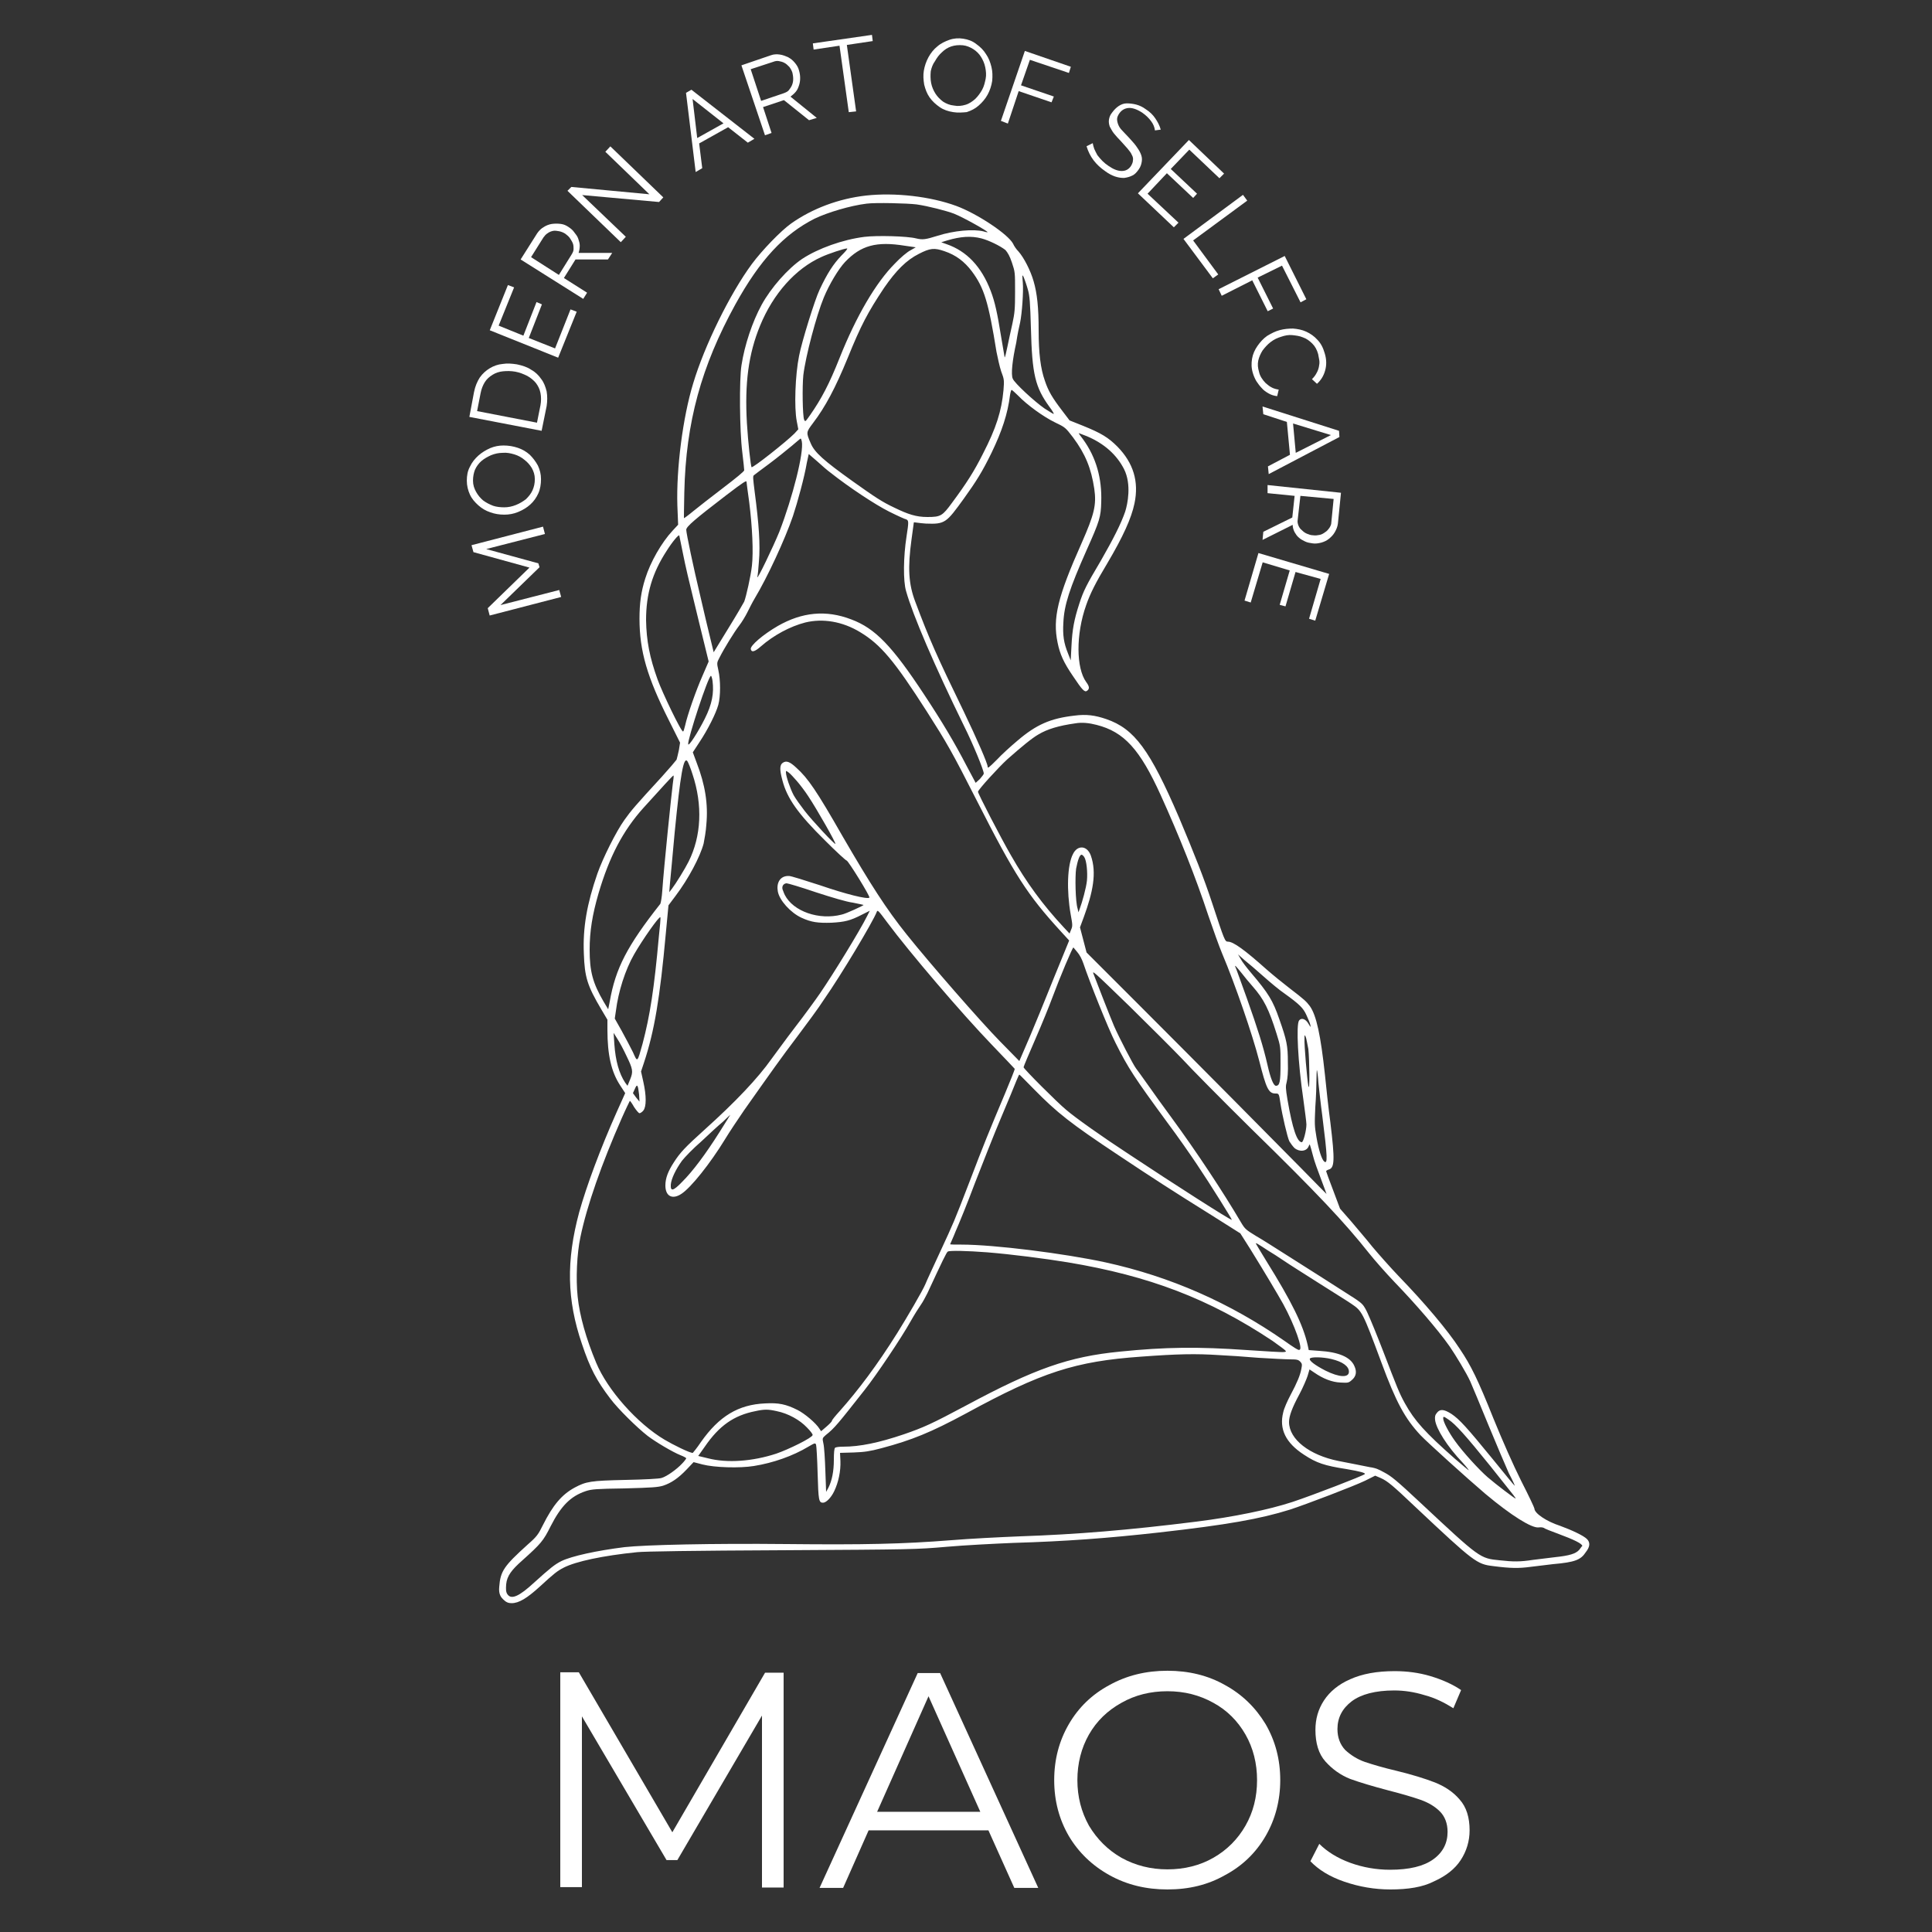 <?xml version="1.0" encoding="utf-8"?>
<!-- Generator: Adobe Illustrator 27.2.0, SVG Export Plug-In . SVG Version: 6.00 Build 0)  -->
<svg version="1.1" id="Ebene_1" xmlns="http://www.w3.org/2000/svg" xmlns:xlink="http://www.w3.org/1999/xlink" x="0px" y="0px"
	 viewBox="0 0 500 500" style="enable-background:new 0 0 500 500;" xml:space="preserve">
<rect x="0" y="0" width="500" height="500" fill="#333333" stroke="none"/>
<style type="text/css">
	.st0{fill:#FFFFFF;}
</style>
<g>
	<g>
		<path class="st0" d="M339,351.6c0.3-0.5,3.4-0.4,5.5,0.1c3,0.7,4.6,1.9,4.6,3.3c0,1.6-2.5,1.5-6.1-0.3
			C340.3,353.3,338.7,352.1,339,351.6z M408.7,401.1c-0.9,1-2.5,1.5-6.3,1.9c-1.6,0.2-4.1,0.5-5.7,0.7c-3.3,0.5-5,0.5-8.6,0.1
			c-5.1-0.5-5.1-0.5-20.4-14.8c-6.4-6-7.7-7-9.4-7.9c-0.7-0.4-1.5-0.8-1.8-0.9c-0.2-0.1-1.1-0.4-2-0.5c-0.9-0.2-2.5-0.5-3.5-0.7
			c-1-0.2-3.1-0.6-4.6-0.9c-7.5-1.5-12.8-5.6-12.8-10.1c0-1.5,0.8-3.7,2.7-7.2c0.9-1.7,1.8-3.8,2.1-4.7l0.5-1.7l1.2,0.8
			c2.3,1.6,4.6,2.5,6.8,2.6c1.9,0.1,2.1,0.1,2.9-0.6c1.2-1,1.4-2.2,0.7-3.7c-1-2.3-4.1-3.6-9.1-3.9l-2.7-0.2l-0.3-1.4
			c-1.2-5.2-4.1-11.1-10.7-21.7c-1.5-2.4-2.7-4.5-2.7-4.5c0-0.1,0.3,0,0.6,0.2c0.3,0.2,1.5,0.9,2.5,1.6c1,0.6,2.9,1.8,4.2,2.7
			c1.3,0.9,5.3,3.4,8.9,5.7c3.6,2.3,7.5,4.7,8.5,5.4c2.8,1.9,2.9,2,7.8,15.2c3.8,10.3,6.1,14.5,10.1,18.8
			c1.8,1.9,12.1,11.2,16.8,15.2c6.8,5.7,12,8.9,13.8,8.7c0.5-0.1,1.1,0,1.3,0.1c0.2,0.2,2,0.9,3.9,1.6c3.8,1.4,6.1,2.5,6.1,3.1
			C409.4,400.1,409.1,400.6,408.7,401.1z M353.2,381.5c-0.6,0.5-13.3,5.4-18.7,7.2c-6.1,2-15.3,3.9-24.9,5.1
			c-17.6,2.2-31,3.3-45.6,3.8c-5,0.2-13,0.6-17.8,1c-12.7,1-22.6,1.2-42.6,1c-19.3-0.2-36.6,0.2-42,0.8c-7.2,0.9-13.6,2.3-16.3,3.6
			c-1.8,0.9-3,1.9-7.1,5.6c-3.8,3.5-5.8,4.4-6.8,3.1c-0.5-0.6-0.5-1.4-0.4-2.7c0.2-2.2,1.5-3.8,4.1-6.1c4.9-4.4,5.5-5.1,7.4-8.9
			c2.7-5.3,5.2-7.8,9.1-9.1c1.5-0.5,2.7-0.6,10-0.7c7.3-0.2,8.6-0.3,10-0.7c2.1-0.7,3.9-1.9,6.1-4.2l1.8-1.9l2.3,0.6
			c3.1,0.8,9.6,1,13.3,0.4c5-0.8,10.1-2.6,14.1-5c1.7-1,1.8-1,2-0.5c0.1,0.3,0.3,3.6,0.4,7.4c0.2,7,0.3,7.6,1.4,7.6
			c0.8,0,2.1-1.3,2.9-3c1.1-2.3,1.7-5.2,1.6-7.8l-0.1-2.1l3.5-0.1c2.8-0.1,4.2-0.3,7.2-1.1c7.9-2.1,12.8-4.1,21.9-9
			c19.6-10.7,28.3-13.5,45.3-14.7c9.5-0.7,14.1-0.8,20.2-0.4c2.2,0.1,6.8,0.4,10.2,0.7c3.4,0.2,7.1,0.4,8.2,0.4
			c1.8,0,2.1,0.1,2.6,0.6c0.5,0.5,0.5,0.8,0.3,1.8c-0.3,1.7-1.1,3.6-2.8,6.8c-0.8,1.5-1.7,3.5-1.9,4.5c-1.1,4.3,0.6,7.9,5.4,11
			c3.2,2.1,5.2,2.8,11,3.7C352,380.8,353.5,381.2,353.2,381.5z M210.3,371.4c-0.1,0.7-6.2,3.7-9.4,4.8c-6.1,2-12.7,2.5-17.7,1.2
			l-2.5-0.6l1.7-2.4c3.7-5.4,7.5-8.1,13.1-9.2c2.3-0.5,3.3-0.5,5.5,0c3,0.6,6,2.3,7.8,4.2C209.7,370.3,210.4,371.2,210.3,371.4z
			 M189,288.5c0,0-1.2,2-2.8,4.5c-3.6,5.7-6.9,10.1-9.6,12.8c-2.4,2.5-3.1,2.6-3,0.8c0.1-1.5,1.3-4,2.9-6.2c0.7-0.9,2.9-3.2,5-5
			c2-1.9,4.5-4.2,5.6-5.1C188.1,289.3,189,288.5,189,288.5z M223.5,234.2c0.1,0.1-4.6,2.3-5.7,2.5c-5.8,1.5-12.5-0.8-14.7-5.1
			c-0.3-0.6-0.5-1.3-0.6-1.5c-0.2-1,0.5-1.5,1.1-1.5c0.3,0,3.7,1,7.5,2.3c4.3,1.4,8,2.5,9.6,2.7
			C222.3,233.9,223.5,234.2,223.5,234.2z M216.2,218.4c-0.2,0.2-6-6-8-8.6c-1-1.3-2.3-3.1-2.8-4c-0.9-1.7-2-4.9-2-5.9
			c0-0.5,0-0.5,0.8,0.1c0.4,0.3,1.3,1.3,2,2.1c0.7,0.8,2.1,2.6,3,4C211.4,209.4,216.4,218.2,216.2,218.4z M172,372.6
			c-7.1-4.2-14.8-12.9-17.7-19.9c-2.6-6.2-4.3-12.2-4.8-17.1c-0.5-4.6-0.2-11.2,0.7-15.4c1.7-8.2,5.5-19,10.7-30.8
			c1.1-2.5,2.1-4.5,2.1-4.5c0.1,0,0.6,0.7,1.1,1.6c0.6,0.9,1.2,1.6,1.4,1.6c0.2,0,0.7-0.3,1-0.7c0.8-1,0.8-3.8,0-7.4l-0.6-2.7
			l0.7-2.1c2.8-8.4,4.2-17.1,5.7-33.5l0.7-7.4l1.8-2.4c3.4-4.5,6.4-10.2,7.3-13.6c0.2-1,0.6-3.2,0.7-4.9c0.5-5.3-0.3-10.3-2.5-16
			l-1-2.7l1.7-2.6c2.2-3.3,4.3-7.5,4.9-9.7c0.6-2.2,0.6-6.4,0-9c-0.4-1.8-0.4-1.9,0.3-3.2c1.2-2.4,3.8-6.6,5.1-8.3
			c0.7-0.9,1.6-2.4,2.1-3.4c0.5-1,1.3-2.6,1.9-3.6c3.3-5.5,7.8-15.2,9.9-21.3c1.2-3.6,3-10.2,3.6-13.8l0.5-2.3l2.2,1.9
			c1.2,1.1,2.7,2.4,3.4,2.9c4.8,3.8,11.6,8.3,15.2,10.1c2.2,1.1,4.2,2,4.4,2c0.7,0.3,0.7,0.6,0.1,4.5c-0.8,5.1-0.9,11.5-0.1,14.1
			c1.7,6.1,7.4,19.4,15,34.9c2.3,4.6,5.1,11.4,5.1,12.3c0,0.2-0.5,0.8-1,1.4l-1.1,1l-2.4-4.5c-3-5.8-6.4-11.5-10.9-18.3
			c-8.3-12.6-12.7-17.2-18.9-19.5c-6.5-2.5-12.7-1.9-19,1.7c-3.8,2.2-7.2,5.1-7,6c0.2,0.9,1,0.7,2.6-0.7c3.3-2.9,7.6-5.2,11.5-6.2
			c4.5-1.1,9.6-0.3,14.2,2.5c5.3,3.2,8.8,7.3,17.3,20.6c5.1,8,6.4,10.2,13,23.2c9.7,19.1,13,24.2,21.6,33.6l2.2,2.4l-2,4.9
			c-1.1,2.7-2.8,6.8-3.7,9.1s-2.9,7.1-4.4,10.7l-2.8,6.5l-5.1-5.2c-4.9-5-18-20-24-27.5c-5.3-6.6-9.4-13-16.6-25.4
			c-6.8-11.9-9-15.1-12-17.8c-1.7-1.6-2.6-1.9-3.5-1.3c-0.8,0.5-0.9,1.7-0.1,4.6c1.2,4.6,4,8.6,11.1,15.6c2.8,2.8,5.3,5.1,5.5,5.1
			c0.4,0,6.2,9.4,5.9,9.6c-0.5,0.5-6.1-0.9-12.8-3.2c-4-1.3-7.5-2.4-8-2.4c-2.4-0.1-3.3,1.9-2.9,4c0.4,2.3,3.3,5.5,6.1,6.8
			c2.6,1.2,4.3,1.4,7.8,1.3c3.4-0.2,4.8-0.5,7.9-2.1l2-1l-0.7,1.4c-1.9,3.8-8.7,14.9-12.2,20c-1.1,1.6-4,5.6-6.4,8.7
			s-5.1,6.9-6.1,8.2c-3.6,5.1-9.4,11.2-17.4,18.4c-5,4.5-6.3,5.9-7.9,8.4c-1.5,2.3-2.2,4.1-2.2,6c0,2.8,1.8,3.7,4.1,2.2
			c2.5-1.6,7.5-7.9,11.3-14.1c1.2-2,3.5-5.4,5-7.6c7.2-10.2,9.6-13.6,13.7-19c2.4-3.2,5.6-7.5,7-9.7c4.4-6.3,12.6-20,13.6-22.6
			c0.2-0.6,0.4-0.4,2.7,2.7c5.8,7.8,19.3,23.6,27.1,31.7c3.2,3.3,5.8,6.1,5.9,6.2c0.1,0.1-1.1,3-2.5,6.4c-4.1,9.7-5.6,13.4-9.1,22.6
			c-4.2,10.9-4.1,10.6-7.8,18.6c-1.7,3.7-3.4,7.3-3.7,8.1c-0.7,1.7-4.8,8.7-7.3,12.7c-5.2,8.3-10.1,14.8-14.9,20.2
			c-1.1,1.2-2,2.3-2,2.5c0,0.2-0.6,0.8-1.4,1.5l-1.4,1.2l-0.4-0.6c-0.9-1.5-3.9-4-5.7-4.9c-3-1.5-4.9-1.9-8.4-1.7
			c-6.9,0.3-11.9,3.3-16.6,10c-1,1.5-2,2.7-2.1,2.8C178.6,376.1,174,373.8,172,372.6z M159,270.3l-0.2-3l1,1.6
			c0.6,0.9,1.6,2.8,2.3,4.3c1.7,3.5,1.8,4.1,1,6.1l-0.7,1.7l-0.6-0.8C160.2,277.8,159.3,274.5,159,270.3z M165.5,285.1l-0.9-1.1
			l-0.8-1.1l0.5-1.1c0.6-1.4,0.8-1.1,1.1,1.5L165.5,285.1z M163.8,272.3c-0.6-1.2-1.9-3.7-2.9-5.5l-1.8-3.2l0.3-2
			c0.6-4.9,2.4-10.6,4.7-14.6c2.1-3.7,6.6-10.1,6.8-9.6c0.1,0.1-0.1,2.4-0.4,5.1c-1.2,13.4-2.3,20.4-4.2,27.6
			C164.9,275.1,165,275,163.8,272.3z M157.4,261.2l-1.2-2c-2.8-4.8-3.6-7.8-3.6-13.4c0-4.8,0.7-9.1,2.3-14.6
			c2.8-9.5,6.3-16.2,11.6-22.1c4.9-5.4,7.6-8.4,7.8-8.4c0.1,0,0,1-0.2,2.3c-0.3,2.3-2.3,21.5-2.7,27.5c-0.1,1.7-0.4,3.2-0.5,3.4
			c-8.6,10.9-11.6,16.7-13.1,25.3L157.4,261.2z M177.9,197c0.2,0.3,0.8,1.7,1.3,3.3c2.7,8.1,2.3,16.1-1,22.7c-0.9,1.8-3.3,5.7-4.3,7
			l-0.7,0.9l0.2-2.4c0.1-1.3,0.7-7.2,1.2-13C176.1,200.3,176.9,195.7,177.9,197z M170.2,175.9c-2.1-5.8-2.9-10.1-3-15.4
			c0-6.8,1.6-12.2,5.3-17.9c1.5-2.4,3.2-4.4,3.3-4c0,0.1,0.5,2.4,1,4.9c0.5,2.6,1.7,7.7,2.6,11.3c0.9,3.6,2.1,8.8,2.8,11.5l1.2,4.9
			l-1.6,3.7c-1.6,3.6-3.9,10.1-4.5,12.9c-0.2,0.8-0.4,1.5-0.5,1.5C176.4,189.7,171.3,179,170.2,175.9z M177.1,127.4
			c0.4-18.1,4.4-32.6,13.2-48.6c6.4-11.6,12.6-18.2,20.5-22.2c3.3-1.6,9.3-3.4,13.5-3.9c2.3-0.3,10.5-0.1,12.9,0.2
			c2.9,0.4,7.9,1.7,9.7,2.4c2.5,1,8.7,4.5,8.7,4.8c0,0-0.5,0-1-0.2c-2.7-0.7-7.8-0.2-11.9,1.1c-3.2,1-3.9,1.1-5.6,0.7
			c-2.3-0.6-10.2-0.8-13.4-0.4c-5.6,0.7-12,3-16.1,5.7c-3.7,2.5-8.1,7.5-10.5,11.9c-2.4,4.4-4.4,10.4-5.2,15.6
			c-0.6,3.6-0.5,17.1,0.2,22.5c0.3,2.4,0.5,4.5,0.5,4.7c0,0.3-2.1,2-5.5,4.6c-3,2.3-6.5,5-7.7,6c-1.2,1-2.3,1.8-2.4,1.8
			C177,134.2,177,131.1,177.1,127.4z M261.9,68c0.8,2.4,0.8,2.5,0.8,7.5c0,4.5-0.1,5.5-0.7,8.3c-0.4,1.8-1,4.5-1.3,6
			c-0.3,1.5-0.6,2.7-0.7,2.7c0,0-0.4-2.4-0.9-5.3c-1-6.2-1.6-9-2.7-11.9c-2.4-6.3-6.2-10.3-11.4-12.1l-1.4-0.5l1.6-0.5
			c3.4-1,6.1-1.2,8.8-0.5c1.9,0.5,4.8,1.9,6.2,3C260.8,65.4,261.3,66.2,261.9,68z M264,83.5c0.5-2.4,0.9-8.1,0.7-10.4
			c-0.2-2.1-0.1-2.2,0.3-1.2c0.2,0.5,0.7,1.9,1,3c0.5,1.7,0.6,3.4,0.8,10c0.3,12,1.1,15.3,4.8,20.4c0.7,0.9,1.2,1.8,1.1,1.8
			c-0.1,0.1-1.1-0.6-2.4-1.4c-2.6-1.8-7.8-6.6-8.2-7.7c-0.5-1.1-0.1-4.8,0.9-9.3C263.3,86.6,263.8,84.3,264,83.5z M207.9,97.1
			c0.6-5,3.4-15.5,5.3-20.1c1.4-3.4,3.8-7.4,5.5-9.2c4.1-4.3,8.1-5.4,15.5-4.2L237,64l-1.4,0.8c-0.8,0.4-2.6,1.9-4,3.4
			c-4.9,4.9-10,13.6-14.3,24.4c-2.7,6.8-4.7,10.6-7.7,14.9c-1.2,1.7-1.2,1.7-1.5,1.1C207.7,107.5,207.6,100,207.9,97.1z M182.4,186
			c-1.7,3.4-4.2,7.3-4.3,6.6c-0.2-1.2,5.2-17.7,5.9-17.7c0.1,0,0.3,0.6,0.4,1.3C184.8,179.4,184.3,182.2,182.4,186z M183.8,165.1
			c-0.5-2.1-1.7-7-2.6-11c-1.7-7.1-3.6-16.1-3.6-17c0-0.8,2.2-2.7,10.3-8.9c4.7-3.6,5.3-3.9,5.3-3.5c0,0.1,0.3,2.5,0.7,5.3
			c0.8,6.4,1.1,12.8,0.7,16.4c-0.3,2.7-1.5,8-2,9.3c-0.2,0.4-2,3.5-4.1,6.9l-3.8,6.2L183.8,165.1z M206.8,92.1
			c-1,4.9-1.3,13.4-0.6,16.9l0.4,2.1l-1,1.1c-2.1,2.1-10.8,9-11.1,8.7c-0.2-0.2-0.9-6.4-1.2-11.4c-0.6-10.3,0.4-17.9,3.4-25.2
			c3.4-8.3,9.2-14.8,15.9-17.8c1.7-0.8,5.9-2.2,6.6-2.2c0.3,0-0.4,0.8-1.5,1.9c-2,2.1-3.6,4.5-5.6,8.8
			C210.9,77.5,207.5,88.4,206.8,92.1z M195.3,127.2c-0.4-3.2-0.5-4-0.2-4.2c0.2-0.2,2-1.5,4-3c2-1.5,4.6-3.6,5.8-4.6
			c1.2-1,2.2-1.9,2.3-1.9c0.1,0,0.2,0.3,0.3,0.7c0.6,2.9-2.4,14.6-5.8,23.4c-1.5,3.7-5.9,12.9-5.7,11.7c0.1-0.4,0.3-2.2,0.4-3.9
			C196.8,141,196.4,135.6,195.3,127.2z M259.7,101c-0.5,5.4-1.9,9.8-5.3,16.4c-2.3,4.6-4.3,7.7-8,12.7c-2.5,3.4-2.9,3.7-6.4,3.7
			c-2.9,0-5-0.7-8.5-2.4c-3.2-1.5-5-2.7-10.9-6.9c-7.4-5.3-9.8-7.4-10.8-9.8c-1.2-2.8-1.2-2.8,0.6-5.2c3.2-4.2,5.8-9.1,9-16.9
			c3.4-8.4,5.2-11.8,9.4-18.1c3.1-4.5,5.8-7.2,9-8.8c2.9-1.5,4-1.6,6.6-0.7c3,1,5.2,2.7,7.1,5.2c3.2,4.3,4.3,7.9,6.4,20.9
			c0.3,1.5,0.8,3.8,1.2,5C259.9,98.2,259.9,98.4,259.7,101z M260.7,196.5c3.5-3.1,6.4-5.5,8-6.4c2.3-1.4,5.3-2.3,9.6-2.9
			c1.7-0.3,3.6-0.1,5.5,0.4c7.1,1.8,11.2,6.3,16.6,18.2c4.8,10.6,9,21.1,12.3,31.1c1.2,3.5,2.8,8,3.6,9.9c3.3,7.8,7.8,20.8,9.6,27.8
			c1.8,7.1,2.4,8.4,4.2,8.4c0.9,0,0.9,0,1.3,2.7c0.4,2.7,1.8,8.8,2.3,9.7c0.3,0.5,0.9,1.3,1.3,1.7c1.3,1.1,3.2,0.9,3.7-0.5
			c0.3-0.7,0.2-0.8,1.1,2.5c0.3,1.3,1.3,4,2.1,6.1c0.8,2.1,1.4,3.8,1.4,3.8c0,0-2.9-2.9-6.5-6.6c-7.6-7.7-24.8-25.1-42.9-43.2
			l-12.7-12.7l-1.7-6.5l1-2.7c2.3-6.3,3.4-11.4,1.8-15.9c-1-2.7-3.5-2.7-4.6-0.4c-1.5,2.8-1.7,9.5-0.6,15.7c0.5,2.7,0.5,3,0.1,3.9
			l-0.4,1l-1.5-1.6c-5.4-5.8-9.6-11.5-13.7-18.7c-2.5-4.3-8.5-15.9-8.5-16.4C253.2,204.3,258.5,198.5,260.7,196.5z M321.3,251.8
			c0.7,0.9,2,2.5,2.9,3.5c2.9,3.3,4.2,5.9,6.2,12.3c1,3.2,1,3.3,1,7.7c0,4.7-0.2,5.7-1.2,5.7c-0.6,0-1.4-1.9-2.2-5.5
			c-1.1-4.8-2.5-9.2-5.3-17.1c-1.6-4.4-2.9-8.1-3-8.2C319.5,249.6,319.9,250.1,321.3,251.8z M338.6,281c-0.3-1.4-1.1-10.6-1-12.2
			c0-1,0-1.1,0.3-0.5c0.2,0.4,0.4,1.8,0.7,3.2C338.9,274.4,339,283.1,338.6,281z M322.1,248.5c0.9,0.7,3.1,2.6,4.9,4.2
			c1.8,1.6,4.2,3.6,5.4,4.4c3.9,2.8,4.9,3.8,5.7,5.6c0.4,0.9,0.9,2,1,2.5c0.2,0.8,0.1,0.7-0.5-0.3c-0.7-1.2-1.8-1.6-2.4-0.8
			c-0.8,1-0.3,10.9,1.1,20.4c0.4,3,0.8,5.9,0.8,6.5c0,1.6-0.8,4.6-1.2,4.6c-1.2,0-2.4-3.4-3.7-11c-0.5-3-0.5-3.5-0.2-4.6
			c0.2-0.8,0.4-2.6,0.3-5.1c0-4.3-0.3-5.7-2.2-11.1c-1.7-4.9-2.8-6.7-7.3-12c-1.2-1.4-2.4-3-2.7-3.6l-0.7-1.2L322.1,248.5z
			 M340.4,286.5c0.2-2.6,0.3-5.8,0.3-7.2c0-1.4,0.1-2.5,0.1-2.4c0.1,0.1,0.3,1.6,0.4,3.3c0.2,1.8,0.6,5.6,1,8.5
			c1.4,11.1,1.4,12.6,0.5,11.9c-0.6-0.5-1.4-2.8-2-6.3C340.2,291.3,340.2,291,340.4,286.5z M278.5,224.8c0.4-2.1,0.9-3.6,1.4-3.6
			c0.2,0,0.5,0.3,0.7,0.6c0.6,0.9,0.9,3.9,0.7,6.1c-0.2,1.9-1.2,5.5-1.9,7.4l-0.3,0.8l-0.2-0.9C278.3,233.4,278.2,226.8,278.5,224.8
			z M278.8,246.4c0.6,0.7,1.2,1.8,1.6,3c1.5,4.5,6.4,16.8,8.3,20.5c3.3,6.6,4.9,9,13.4,20.6c2.7,3.6,6.1,8.5,7.7,10.9
			c3.5,5.2,9.1,14.2,9,14.3c-0.2,0.2-15.2-9.4-26.5-16.9c-6.9-4.5-14.1-9.6-16.4-11.6c-2.2-1.8-11-10.6-11-11c0-0.2,1.4-3.5,3.1-7.4
			s3.6-8.6,4.3-10.5c2-5.4,5.3-13.2,5.5-13.1C277.8,245.2,278.3,245.8,278.8,246.4z M332.3,349.9c-0.5,0.1-4.8-0.2-9.5-0.5
			c-12.8-0.9-21.2-0.8-33,0.4c-13.2,1.3-22,4.4-39.7,13.9c-9,4.8-11,5.7-16.2,7.5c-6.5,2.2-11.4,3.2-15.7,3.2c-1,0-1.9,0.1-2.1,0.3
			c-0.2,0.2-0.3,1.3-0.3,3.1c0,3-0.5,5.4-1.4,7.2l-0.6,1.1l-0.2-5.5c-0.1-3-0.3-6.2-0.5-7c-0.3-1.4-0.3-1.4,0.6-2.2
			c2.3-1.8,3.3-3.1,10-11.6c3.1-3.9,9.6-13.6,12-17.9c0.9-1.6,2.1-3.5,2.6-4.2c0.5-0.7,1.2-2,1.7-3c3.9-8.4,5-10.7,5.3-10.8
			c0.5-0.3,5-0.2,10.2,0.2c6.2,0.5,14.8,1.6,20.9,2.6c21,3.5,36.5,9.4,52.9,20.3C333.2,349.8,333.2,349.8,332.3,349.9z M332.4,347
			c-14.1-9.8-29.4-16.6-46.3-20.3c-10.6-2.3-28.8-4.6-37.3-4.6c-1.6,0-2.9,0-2.9-0.1s0.7-1.5,1.4-3.3c0.8-1.8,3.1-7.4,5-12.5
			c2-5.1,5-12.8,6.8-17c1.8-4.2,3.5-8.4,3.9-9.4c0.4-0.9,0.7-1.7,0.8-1.7s1.7,1.7,3.8,3.8c6,6.1,9.4,8.8,21.9,17.1
			c8.4,5.6,14.1,9.3,23.9,15.4l7.6,4.8l2.6,4.1c3.9,6.3,7.1,11.7,8.5,14.2c3,5.5,5.2,11.8,4.2,11.8
			C336.3,349.7,334.5,348.5,332.4,347z M392.2,387.8c-0.1,0.1-5-3.6-7.2-5.5c-2.2-1.9-6.4-6.5-8.4-9.3c-1.6-2.2-3.1-5-3.1-5.9
			c0-0.6,0.1-0.6,1.4,0.3c1.8,1.2,4.4,4.1,10.7,11.9C392.8,388.3,392.3,387.7,392.2,387.8z M354.2,324.2c1.5,1.9,4.6,5.4,6.8,7.7
			c5.4,5.6,11.1,12.2,14.2,16.6c1.5,2.2,4.3,6.8,5.3,9c0.5,1.1,2.6,6.2,4.7,11.3c2.1,5.1,4.5,10.7,5.3,12.5c0.9,1.7,1.6,3.2,1.5,3.2
			s-2.6-3.1-5.7-6.9c-6.7-8.2-8.6-10.3-10.7-11.7c-1.9-1.2-2.9-1.3-3.7-0.3c-0.5,0.6-0.6,1-0.5,1.9c0.3,2.3,3.1,6.8,7.1,11
			c1,1.1,1.7,2,1.6,2c-0.1,0-1.7-1.4-3.6-3c-7.7-6.8-10.4-9.8-12.9-14.3c-1.5-2.7-2.1-4.3-5.6-13.4c-1.5-3.9-3.3-8.3-4-9.8
			c-0.3-0.7-0.9-1.9-1.4-2.4c-0.6-0.7-2.2-1.7-3-2.2c-1.7-1.1-5-3.2-7.5-4.8s-6.6-4.2-9.3-5.9s-6.1-3.9-7.7-4.8
			c-2.6-1.6-2.9-1.8-3.9-3.5c-4.7-8-11.6-18.4-17.9-27c-2-2.7-4.8-6.6-6.2-8.6c-1.4-2-2.8-3.9-3.1-4.3c-0.7-0.9-4.4-8-5.7-11
			c-0.5-1.2-1.8-4.4-2.8-7c-1-2.6-2.1-5.4-2.4-6.2c-0.6-1.4-0.4-1.2,9.3,8.2c5.4,5.3,11.5,11.4,13.6,13.6c2,2.2,10,10.3,17.8,18
			C340.9,308.8,348.1,316.5,354.2,324.2z M279.2,112.1c0.1,0,1,0.4,2.1,0.8c4.5,1.9,7.7,4.8,9.6,8.5c2,4,0.9,9.1,0.3,11
			c-1.1,3.2-3.1,7.1-6.3,12.7c-3.8,6.4-4.5,7.8-5.6,11.2c-1.3,4-1.8,6.6-2,10.8l-0.2,3.8l-0.7-1.8c-1.1-2.7-1.4-4.7-1.2-8
			c0.2-4.5,1.6-8.8,6-18.7c3.4-7.6,3.7-8.6,3.8-12.5c0.2-6.1-1.3-11.5-4.7-16.2C279.6,112.8,279.1,112.1,279.2,112.1z M410.7,398.3
			c-0.9-0.9-3.9-2.3-6.9-3.4c-3.7-1.2-6.7-3.3-6.7-4.5c0-0.2-1.5-3.4-3.4-7.1c-2.1-4.2-4.8-10.3-7.2-16.2c-4-10-5.8-13.7-8.7-18
			c-3.1-4.8-9.3-12.1-15.7-18.7c-2.2-2.3-5.3-5.8-6.9-7.7c-1.5-1.9-4.1-4.9-5.6-6.7l-2.8-3.2L345,308c-1-2.6-1.8-4.8-1.8-4.9
			c0-0.1,0.3-0.3,0.6-0.4c1.6-0.4,1.7-2.3,0.5-12.2c-0.5-3.7-1.1-9.2-1.4-12.3c-1.1-10.2-2.2-15.4-3.9-17.8
			c-0.9-1.2-1.4-1.7-5.2-4.6c-1.7-1.3-4.4-3.5-6-4.9c-5.6-5-8.6-7.2-10-7.2c-0.8,0-0.9-0.3-4.1-10c-2.1-6.4-4.6-12.7-8.6-22.2
			c-7.5-17.4-11.5-22.9-18.8-25.4c-2.9-1-5.2-1.3-8.2-0.9c-6.2,0.7-9.9,2.3-14.8,6.5c-1.8,1.5-4.2,3.7-5.3,4.9
			c-2.2,2.2-2.4,2.3-2.4,1.8c0-0.8-2.7-7-6.2-14.3c-7-14.4-8.9-18.7-12.5-28.3c-1.8-4.7-2-8.9-1-16.2c0.3-2.2,0.6-4.3,0.6-4.4
			s1.4,0.2,3.1,0.3c5,0.2,5.3-0.2,9.8-6.4c3.3-4.6,4.8-7,7.2-11.9c2.7-5.6,4.2-10.1,4.8-15c0.1-0.7,0.3-1.3,0.4-1.3
			c0.1,0,0.9,0.7,1.7,1.5c2.3,2.4,6.6,5.5,9.5,6.9c2.7,1.3,2.7,1.3,4.7,3.9c3.2,4.3,4.7,8,5.5,13.3c0.6,4.2,0,6.6-3.3,14.1
			c-6.2,13.9-7.5,19.4-6.2,25.7c0.6,3,1.6,5.2,4,8.7c2.4,3.6,3,4.2,3.6,3.8c0.7-0.5,0.7-1.1-0.2-2.3c-2.6-3.6-2.7-12.3,0-19.9
			c1-2.9,2.5-5.9,5.4-10.7c4.2-7.1,6.3-11.8,7.1-15.6c1.2-5.7-0.3-10.5-4.4-14.7c-2.4-2.4-4.2-3.5-8.9-5.4l-3.5-1.4l-1.9-2.5
			c-2.6-3.4-3.6-5.1-4.5-7.8c-1.1-3.1-1.6-7.1-1.6-13c0-6-0.4-9.6-1.3-12.7c-0.8-2.8-2.5-6.1-3.9-7.7c-0.6-0.6-1.2-1.5-1.4-2
			c-1.3-2.5-9.3-7.8-14.7-9.8c-6.8-2.5-15.9-3.5-23.3-2.7c-7.2,0.8-14,3.4-19.4,7.2c-2.7,1.9-7.6,7-10.2,10.5
			c-5.7,7.7-12.3,21.2-15.2,30.9c-2.7,8.8-4.4,22.2-4.1,31.6l0.2,5l-1.4,1.5c-2.9,3.1-5.8,8.2-7.1,12.4c-1.1,3.4-1.5,6.5-1.5,10.4
			c0,8.4,2,15.2,7.6,26.3l2.9,5.8l-0.3,1.9c-0.2,1-0.5,2.1-0.6,2.5c-0.2,0.3-1.9,2.3-3.8,4.4c-6.9,7.5-8,8.8-9.7,11.2
			c-2.1,2.9-5.6,9.9-7,13.9c-2.7,7.8-3.8,14-3.5,20.7c0.2,6.1,0.9,8.3,4.5,14.4l1.6,2.7v2.6c0,6.5,1,10.9,3.3,14.4l1.3,2l-2.2,4.9
			c-4.2,9.4-7.8,19.1-9.7,25.9c-3.4,12.6-3.2,22.7,0.7,34.1c2.1,6.3,3.8,9.5,7.3,14.1c2,2.7,7,7.6,9.7,9.7c2.1,1.6,6.5,4.2,8.5,5
			c0.8,0.3,1.5,0.7,1.5,0.8s-0.5,0.8-1.1,1.4c-1.3,1.4-3.9,3.3-5.3,3.7c-0.6,0.2-4.3,0.4-9.3,0.5c-9.1,0.2-10.2,0.4-13.2,2
			c-3.3,1.8-5.6,4.5-8.2,9.7c-1.2,2.4-1.5,2.9-3.9,5c-6.2,5.6-7.1,6.9-7.4,11c-0.2,1.9,0.5,2.7,1,3.2c0.8,0.8,1.4,1,2.2,1
			c1.9,0,4-1.3,7.2-4.2c3.8-3.5,4.7-4.2,6.3-5c3.1-1.6,10.1-3.1,19-4c1.8-0.2,14.9-0.4,37.4-0.5c34.1-0.2,34.7-0.2,42.8-0.9
			c4.5-0.4,12.3-0.8,17.2-1c13.4-0.4,24.3-1.2,37.7-2.7c17.7-2,26.1-3.5,33.8-5.9c4.3-1.4,16.6-6.1,19.5-7.5l2.6-1.3l1.4,0.6
			c1.8,0.8,3.1,1.9,9,7.5c15.2,14.3,15.9,14.8,20.1,15.3c4.6,0.6,6.7,0.6,9.7,0.2c1.6-0.2,4.2-0.5,5.8-0.7c5.7-0.5,7.2-1.1,8.5-3.1
			C411.5,400.3,411.6,399.2,410.7,398.3"/>
	</g>
</g>
<g>
	<g transform="translate(138.828, 124.294)">
		<g>
			<path class="st0" d="M2.2,13.9L-13,17.8l13.5,3.7l0.3,1l-10.1,9.8l15.2-3.9l0.5,1.8l-18.5,4.8l-0.5-1.9l10.8-10.5l-14.5-4
				l-0.5-1.8l18.5-4.8L2.2,13.9z"/>
		</g>
	</g>
</g>
<g>
	<g transform="translate(136.612, 115.393)">
		<g>
			<path class="st0" d="M3.4,8.6c0,1.3-0.2,2.6-0.7,3.7c-0.5,1.1-1.2,2.1-2.1,2.9c-0.9,0.8-1.9,1.4-3.1,1.9
				c-1.2,0.5-2.4,0.7-3.6,0.7c-1.3,0-2.5-0.2-3.6-0.6c-1.2-0.4-2.2-1-3.1-1.8c-0.9-0.8-1.7-1.7-2.2-2.8c-0.5-1.1-0.8-2.3-0.8-3.6
				c0-1.3,0.2-2.5,0.8-3.6c0.5-1.1,1.3-2.1,2.2-2.9c0.9-0.8,1.9-1.4,3-1.9c1.2-0.5,2.3-0.7,3.5-0.7c1.3,0,2.5,0.2,3.7,0.6
				c1.2,0.4,2.2,1,3.1,1.8C1.3,3.1,2,4,2.6,5.1C3.1,6.2,3.4,7.3,3.4,8.6z M-6.1,15.9c1,0,2-0.2,3-0.6c1-0.4,1.8-0.9,2.6-1.5
				c0.7-0.7,1.3-1.4,1.7-2.3c0.4-0.9,0.6-1.8,0.6-2.9c0-1.1-0.3-2-0.8-2.9C0.5,4.9-0.1,4.2-0.9,3.6C-1.6,3-2.5,2.5-3.5,2.2
				c-1-0.3-2-0.5-3-0.4c-1,0-2,0.2-3,0.6c-0.9,0.4-1.8,0.9-2.5,1.5c-0.7,0.6-1.3,1.4-1.7,2.3C-14,7-14.2,7.9-14.2,9
				c0,1.1,0.3,2,0.8,2.9c0.5,0.9,1.1,1.6,1.8,2.2c0.8,0.6,1.6,1,2.6,1.4C-8.1,15.8-7.1,15.9-6.1,15.9z"/>
		</g>
	</g>
</g>
<g>
	<g transform="translate(136.471, 107.492)">
		<g>
			<path class="st0" d="M3.7,4L-15,0.4l1.2-6.4c0.3-1.5,0.8-2.7,1.5-3.8c0.7-1,1.6-1.8,2.6-2.4c1-0.6,2.1-1,3.3-1.1
				c1.2-0.2,2.4-0.1,3.7,0.1c1.4,0.3,2.7,0.7,3.7,1.4c1.1,0.6,1.9,1.4,2.6,2.4c0.7,0.9,1.1,2,1.4,3.2C5.2-5,5.2-3.7,5-2.4L3.7,4z
				 M-3.1-11.3c-1.1-0.2-2.2-0.2-3.2-0.1c-1,0.1-1.9,0.4-2.7,0.9c-0.8,0.5-1.5,1.1-2,1.9c-0.5,0.8-0.9,1.8-1.1,2.9L-13-1.1l15.5,3
				l0.9-4.5c0.2-1.1,0.2-2.2,0-3.2c-0.2-1-0.6-1.8-1.2-2.6c-0.6-0.7-1.3-1.3-2.2-1.8C-1-10.7-2-11.1-3.1-11.3z"/>
		</g>
	</g>
</g>
<g>
	<g transform="translate(137.949, 100.071)">
		<g>
			<path class="st0" d="M9.7-20l1.6,0.6L6.5-7.5l-17.7-7.1l4.7-11.7l1.6,0.6l-4,9.9l6.4,2.6l3.4-8.7l1.4,0.6l-3.4,8.7l6.8,2.7
				L9.7-20z"/>
		</g>
	</g>
</g>
<g>
	<g transform="translate(140.339, 94.05)">
		<g>
			<path class="st0" d="M10.6-16.7L-5.6-26.9l4.3-6.8c0.5-0.7,1-1.2,1.7-1.6C1-35.7,1.8-36,2.5-36.1c0.8-0.1,1.5-0.1,2.3,0
				c0.8,0.1,1.4,0.4,2,0.8c0.6,0.4,1.1,0.8,1.5,1.4c0.4,0.5,0.8,1,1,1.6c0.2,0.6,0.4,1.2,0.4,1.8c0,0.6-0.1,1.3-0.3,1.9l8.7,0
				L17-26.9l-8.4,0l-3,4.8l6,3.8L10.6-16.7z M4.3-22.9l3.3-5.3c0.3-0.5,0.5-0.9,0.5-1.4c0-0.5,0-1-0.2-1.5c-0.2-0.5-0.5-0.9-0.8-1.4
				c-0.3-0.4-0.8-0.8-1.2-1.1c-0.5-0.3-1-0.5-1.5-0.6c-0.6-0.1-1.1-0.2-1.6-0.1c-0.5,0.1-1,0.3-1.4,0.6c-0.5,0.3-0.8,0.7-1.1,1.1
				l-3.2,5.1L4.3-22.9z"/>
		</g>
	</g>
</g>
<g>
	<g transform="translate(143.961, 88.18)">
		<g>
			<path class="st0" d="M6.7-37.7L18-26.9l-1.3,1.4L2.9-38.8l1-1l20.2,1.9l-11.4-11l1.3-1.4l13.7,13.2l-1.1,1.2L6.7-37.7z"/>
		</g>
	</g>
</g>
<g>
	<g transform="translate(152.039, 80.523)">
		<g>
			<path class="st0" d="M25.5-56.5l1.4-0.8l16.3,12.7l-1.7,1l-5.1-4l-7.5,4.2l0.8,6.4l-1.7,1L25.5-56.5z M35.2-48.6l-8-6.3l1.2,10.1
				L35.2-48.6z"/>
		</g>
	</g>
</g>
<g>
	<g transform="translate(158.277, 77.011)">
		<g>
			<path class="st0" d="M39.7-42l-6.1-18.1l7.6-2.6c0.8-0.3,1.6-0.3,2.3-0.2c0.8,0.1,1.5,0.4,2.2,0.7c0.7,0.4,1.2,0.8,1.7,1.4
				c0.5,0.6,0.9,1.2,1.1,2c0.2,0.7,0.3,1.3,0.3,2c0,0.7-0.1,1.3-0.3,1.9c-0.2,0.6-0.4,1.1-0.8,1.6c-0.4,0.5-0.9,0.9-1.4,1.3l6.8,5.5
				l-2,0.6l-6.5-5.2l-5.4,1.8l2.2,6.7L39.7-42z M38.7-50.9l5.9-2c0.5-0.2,1-0.4,1.3-0.8c0.3-0.4,0.6-0.8,0.8-1.3
				c0.2-0.5,0.3-1,0.3-1.6c0-0.6-0.1-1.1-0.2-1.6c-0.2-0.6-0.5-1.1-0.8-1.5c-0.4-0.4-0.8-0.8-1.2-1c-0.5-0.3-1-0.4-1.5-0.5
				c-0.5-0.1-1,0-1.5,0.2l-5.8,1.9L38.7-50.9z"/>
		</g>
	</g>
</g>
<g>
	<g transform="translate(164.863, 74.829)">
		<g>
			<path class="st0" d="M61-64.2l-6.7,1L56.7-46l-1.9,0.2L52.4-63l-6.7,1l-0.2-1.6l15.3-2.2L61-64.2z"/>
		</g>
	</g>
</g>
<g>
	<g transform="translate(174.283, 73.816)">
		<g>
			<path class="st0" d="M72.4-44.8c-1.3-0.2-2.5-0.6-3.5-1.3c-1-0.7-1.9-1.5-2.6-2.5c-0.7-1-1.1-2.1-1.4-3.3
				c-0.2-1.2-0.3-2.4-0.1-3.6c0.2-1.2,0.6-2.4,1.2-3.5c0.6-1.1,1.4-2.1,2.3-2.8c0.9-0.8,2-1.3,3.1-1.7c1.1-0.4,2.4-0.5,3.6-0.3
				c1.3,0.2,2.4,0.6,3.4,1.4c1,0.7,1.9,1.6,2.5,2.6c0.7,1,1.1,2.1,1.4,3.3c0.3,1.2,0.3,2.4,0.2,3.6c-0.2,1.3-0.6,2.5-1.2,3.6
				c-0.6,1.1-1.4,2-2.3,2.8c-0.9,0.8-1.9,1.3-3.1,1.7C74.8-44.7,73.6-44.6,72.4-44.8z M66.6-55.4c-0.1,1-0.1,2.1,0.1,3.1
				c0.2,1,0.6,1.9,1.1,2.7c0.5,0.8,1.2,1.5,2,2.1c0.8,0.5,1.7,0.9,2.8,1c1,0.2,2,0.1,3-0.2c1-0.3,1.8-0.9,2.5-1.5
				c0.7-0.7,1.3-1.5,1.8-2.4c0.5-0.9,0.7-1.9,0.9-2.8c0.2-1,0.1-2-0.1-3c-0.2-1-0.6-1.9-1.1-2.7c-0.5-0.8-1.2-1.5-2-2
				c-0.8-0.5-1.7-0.9-2.7-1c-1.1-0.1-2.1,0-3,0.3c-0.9,0.3-1.7,0.8-2.4,1.5c-0.7,0.6-1.3,1.4-1.8,2.3C67.1-57.2,66.8-56.3,66.6-55.4
				z"/>
		</g>
	</g>
</g>
<g>
	<g transform="translate(182.134, 74.981)">
		<g>
			<path class="st0" d="M76.9-43.7l6.2-18.1L95-57.7l-0.5,1.6l-10.1-3.4l-2.3,6.6l8.5,2.9L90-48.5l-8.5-2.9L78.7-43L76.9-43.7z"/>
		</g>
	</g>
</g>
<g>
	<g transform="translate(190.799, 78.35)">
		<g>
			<path class="st0" d="M108.1-44.6c-0.1-0.8-0.4-1.6-1-2.4c-0.6-0.8-1.3-1.5-2.3-2.2c-1.4-0.9-2.6-1.3-3.6-1.2
				c-1,0.1-1.8,0.6-2.4,1.5c-0.3,0.5-0.5,0.9-0.5,1.4c0,0.4,0.1,0.9,0.3,1.4c0.2,0.5,0.5,1,1,1.5c0.5,0.5,1,1.1,1.7,1.8
				c0.7,0.8,1.4,1.5,1.9,2.2c0.5,0.7,0.9,1.3,1.2,2c0.3,0.7,0.4,1.3,0.3,2c-0.1,0.7-0.3,1.4-0.8,2.1c-0.5,0.7-1,1.3-1.7,1.6
				c-0.6,0.3-1.3,0.5-2.1,0.6c-0.8,0-1.5-0.1-2.4-0.4c-0.8-0.3-1.6-0.7-2.4-1.3c-2.5-1.7-4.1-3.8-4.9-6.5l1.6-0.8
				c0.1,0.5,0.2,1,0.4,1.5c0.2,0.5,0.5,1,0.8,1.6c0.4,0.5,0.8,1,1.3,1.5c0.5,0.5,1,0.9,1.6,1.3c1.3,0.9,2.4,1.3,3.4,1.3
				c1,0,1.8-0.4,2.4-1.3c0.3-0.5,0.5-1,0.5-1.4c0.1-0.5,0-1-0.3-1.5c-0.2-0.5-0.6-1-1.1-1.6c-0.5-0.6-1.1-1.2-1.7-1.9
				c-0.7-0.7-1.3-1.4-1.8-2c-0.5-0.6-0.8-1.3-1.1-1.8c-0.2-0.6-0.3-1.2-0.2-1.8c0.1-0.6,0.3-1.2,0.8-1.8c0.5-0.7,1.1-1.3,1.7-1.7
				c0.6-0.4,1.3-0.7,2.1-0.7c0.8,0,1.6,0.1,2.4,0.3c0.8,0.2,1.7,0.6,2.5,1.2c1.1,0.7,1.9,1.5,2.5,2.4c0.6,0.9,1.1,1.8,1.4,2.9
				L108.1-44.6z"/>
		</g>
	</g>
</g>
<g>
	<g transform="translate(196.19, 81.929)">
		<g>
			<path class="st0" d="M108.8-24.3l-1.2,1.2l-9.3-8.8l13.2-13.8l9.1,8.7l-1.2,1.2l-7.8-7.4l-4.8,5l6.8,6.4l-1,1.1l-6.8-6.4l-5,5.3
				L108.8-24.3z"/>
		</g>
	</g>
</g>
<g>
	<g transform="translate(200.882, 86.426)">
		<g>
			<path class="st0" d="M105.4-24.6L120.8-36l1.1,1.5l-14,10.3l6.5,8.8l-1.4,1L105.4-24.6z"/>
		</g>
	</g>
</g>
<g>
	<g transform="translate(204.581, 91.446)">
		<g>
			<path class="st0" d="M110.8-16.6l17.1-8.6l5.6,11.2l-1.5,0.8l-4.8-9.5l-6.3,3.1l4,8l-1.4,0.7l-4-8l-7.9,4L110.8-16.6z"/>
		</g>
	</g>
</g>
<g>
	<g transform="translate(207.433, 97.027)">
		<g>
			<path class="st0" d="M123.8-11.6c1.1-0.3,2.3-0.4,3.4-0.4c1.2,0.1,2.3,0.3,3.4,0.8c1.1,0.5,2.1,1.2,2.9,2.1
				c0.9,0.9,1.5,2.1,1.9,3.5c0.5,1.6,0.5,3.1,0.1,4.5c-0.4,1.4-1.1,2.5-2.1,3.4l-1.3-1.2c0.5-0.5,0.9-1,1.2-1.6
				c0.3-0.5,0.5-1.1,0.6-1.6c0.1-0.5,0.2-1.1,0.1-1.7c-0.1-0.6-0.2-1.1-0.3-1.6c-0.3-1.1-0.8-2-1.5-2.7c-0.7-0.7-1.5-1.3-2.4-1.6
				c-0.9-0.4-1.9-0.5-2.8-0.6c-1-0.1-1.9,0.1-2.8,0.4c-1,0.3-1.9,0.7-2.8,1.4c-0.8,0.6-1.5,1.4-2.1,2.2c-0.5,0.8-0.9,1.7-1.1,2.6
				c-0.2,1-0.1,1.9,0.2,2.9c0.1,0.5,0.3,1,0.6,1.5c0.3,0.5,0.7,1,1.1,1.4c0.5,0.4,0.9,0.8,1.5,1.1c0.5,0.3,1.2,0.5,1.9,0.6l-0.4,1.7
				c-0.8-0.1-1.5-0.3-2.2-0.7c-0.7-0.4-1.3-0.8-1.8-1.4c-0.5-0.5-1-1.2-1.4-1.8c-0.4-0.7-0.7-1.4-0.9-2.1c-0.4-1.3-0.4-2.5-0.2-3.7
				c0.2-1.2,0.7-2.3,1.4-3.3c0.7-1,1.5-1.9,2.5-2.6C121.5-10.7,122.6-11.3,123.8-11.6z"/>
		</g>
	</g>
</g>
<g>
	<g transform="translate(209.441, 103.998)">
		<g>
			<path class="st0" d="M137.1,7.5l0.1,1.6l-18.3,9.6l-0.2-2l5.7-3l-0.8-8.5l-6.1-2l-0.2-2L137.1,7.5z M125.9,13.2l9.1-4.6l-9.8-3
				L125.9,13.2z"/>
		</g>
	</g>
</g>
<g>
	<g transform="translate(210.044, 111.129)">
		<g>
			<path class="st0" d="M118,14.4l19,2l-0.8,8c-0.1,0.8-0.4,1.5-0.8,2.2c-0.4,0.7-0.9,1.2-1.5,1.7c-0.6,0.5-1.3,0.8-2,1
				c-0.8,0.2-1.5,0.3-2.2,0.2c-0.7-0.1-1.4-0.2-2-0.5c-0.6-0.3-1.2-0.6-1.6-1c-0.5-0.4-0.8-0.9-1.1-1.4c-0.3-0.6-0.5-1.2-0.5-1.9
				l-7.8,3.9l0.2-2.1l7.5-3.7l0.6-5.6l-7-0.7L118,14.4z M126.5,17.2l-0.7,6.2c-0.1,0.5,0,1,0.2,1.5c0.2,0.5,0.5,0.9,0.9,1.2
				c0.4,0.4,0.8,0.7,1.3,0.9c0.5,0.2,1,0.4,1.6,0.4c0.6,0.1,1.1,0,1.7-0.1c0.5-0.1,1-0.4,1.4-0.7c0.5-0.3,0.8-0.7,1.1-1.1
				c0.3-0.5,0.5-0.9,0.5-1.4l0.6-6.1L126.5,17.2z"/>
		</g>
	</g>
</g>
<g>
	<g transform="translate(209.283, 118.029)">
		<g>
			<path class="st0" d="M114.4,37.9l-1.6-0.5l3.6-12.3l18.3,5.4l-3.6,12.1l-1.6-0.5l3-10.3L126,30l-2.6,8.9l-1.5-0.4l2.6-8.9l-7-2.1
				L114.4,37.9z"/>
		</g>
	</g>
</g>
<g>
	<g transform="translate(135, 253.688)">
		<g>
			<path class="st0" d="M67.8,179.2v55.6h-5.6v-44.5l-21.9,37.4h-2.8l-21.9-37.2v44.2H10v-55.6h4.8L39,220.5L63,179.2H67.8z"/>
		</g>
	</g>
</g>
<g>
	<g transform="translate(164.601, 253.688)">
		<g>
			<path class="st0" d="M91.2,220h-31l-6.6,14.9h-6.1l25.4-55.6h5.8l25.4,55.6h-6.2L91.2,220z M89.1,215.2l-13.4-29.9l-13.3,29.9
				H89.1z"/>
		</g>
	</g>
</g>
<g>
	<g transform="translate(186.826, 253.688)">
		<g>
			<path class="st0" d="M115.3,235.3c-5.5,0-10.5-1.2-15-3.7c-4.5-2.5-8-5.9-10.5-10.1c-2.5-4.3-3.8-9.1-3.8-14.5
				c0-5.4,1.3-10.2,3.8-14.5c2.5-4.3,6-7.7,10.5-10.1c4.5-2.5,9.5-3.7,15-3.7c5.5,0,10.5,1.2,14.9,3.7c4.4,2.4,7.9,5.8,10.5,10.1
				c2.5,4.3,3.8,9.1,3.8,14.5c0,5.3-1.3,10.2-3.8,14.5c-2.5,4.3-6,7.7-10.5,10.1C125.8,234.1,120.9,235.3,115.3,235.3z M115.3,230.1
				c4.4,0,8.4-1,11.9-3c3.5-2,6.3-4.8,8.3-8.3c2-3.5,3-7.4,3-11.8c0-4.3-1-8.3-3-11.8c-2-3.5-4.8-6.3-8.3-8.2c-3.6-2-7.5-3-11.9-3
				c-4.4,0-8.4,1-11.9,3c-3.6,2-6.4,4.7-8.4,8.2c-2,3.5-3,7.5-3,11.8c0,4.3,1,8.2,3,11.8c2.1,3.5,4.9,6.3,8.4,8.3
				C107,229.1,111,230.1,115.3,230.1z"/>
		</g>
	</g>
</g>
<g>
	<g transform="translate(212.831, 253.688)">
		<g>
			<path class="st0" d="M147,235.3c-4.1,0-8.1-0.7-11.9-2c-3.8-1.3-6.7-3.1-8.8-5.3l2.3-4.5c2,2,4.7,3.7,8,4.9
				c3.3,1.2,6.8,1.8,10.3,1.8c5,0,8.7-0.9,11.2-2.7c2.5-1.8,3.7-4.2,3.7-7.1c0-2.2-0.7-4-2-5.3c-1.3-1.3-3-2.3-5-3
				c-2-0.7-4.7-1.5-8.2-2.4c-4.2-1.1-7.5-2.1-10-3c-2.5-1-4.6-2.5-6.4-4.5c-1.8-2-2.6-4.8-2.6-8.2c0-2.8,0.7-5.3,2.2-7.6
				c1.5-2.3,3.8-4.2,6.8-5.5c3.1-1.4,6.9-2.1,11.5-2.1c3.2,0,6.3,0.4,9.3,1.3c3,0.9,5.7,2.1,7.9,3.6l-2,4.7
				c-2.4-1.5-4.8-2.7-7.5-3.4c-2.6-0.8-5.2-1.2-7.8-1.2c-4.9,0-8.6,1-11,2.8c-2.5,1.9-3.7,4.3-3.7,7.2c0,2.2,0.7,4,2,5.4
				c1.4,1.3,3.1,2.4,5.1,3.1c2.1,0.7,4.8,1.5,8.2,2.3c4.1,1,7.3,2,9.9,3c2.5,1,4.7,2.4,6.4,4.4c1.8,2,2.6,4.7,2.6,8
				c0,2.8-0.8,5.4-2.3,7.7c-1.5,2.3-3.8,4.1-6.9,5.5C155.4,234.7,151.6,235.3,147,235.3z"/>
		</g>
	</g>
</g>
</svg>

